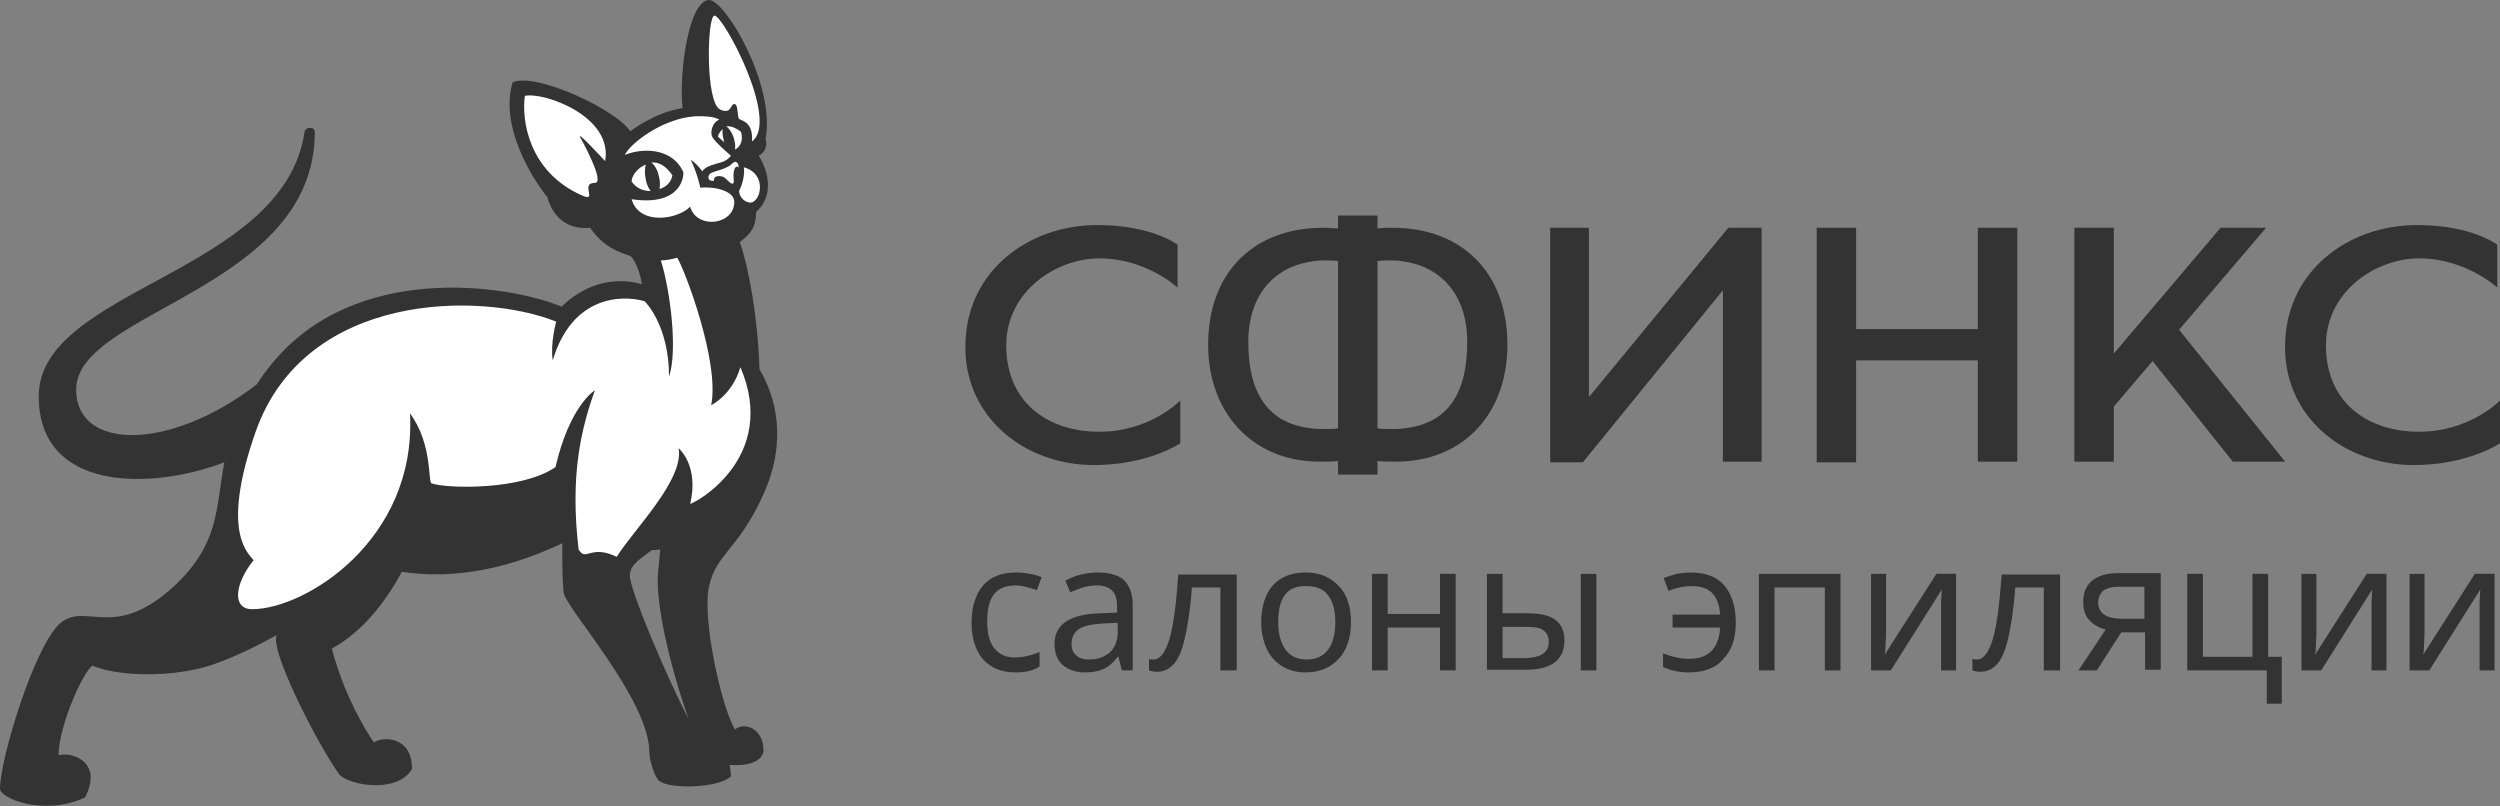 <?xml version="1.0" encoding="UTF-8"?> <!-- Generator: Adobe Illustrator 18.0.0, SVG Export Plug-In . SVG Version: 6.00 Build 0) --> <svg xmlns="http://www.w3.org/2000/svg" xmlns:xlink="http://www.w3.org/1999/xlink" id="Слой_1" x="0px" y="0px" viewBox="0 0 367.7 118.6" xml:space="preserve"><rect x="0" y="0" width="367.7" height="118.6" fill="#808080" stroke="none"/> <g> <g> <path fill="#333333" d="M112.2,72.9c3.7-8.1,1.9-14.5-0.5-18.6c-0.2-7.4-1.6-15.1-2.9-18.7c1.8-1.3,2.4-2.4,2.4-4.4 c3.7-3.4,0.4-8.3,0.4-8.3s1.5-0.7,1-2.5c1.5-7.8-5.9-20.4-8.3-20.4c-3,0-4.5,10.9-3.9,15.9c-4.1,0.6-7.7,3.4-7.7,3.4 c-2.1-3.2-13.9-8.7-17.3-7.2c-1.9,6.4,2.7,13.9,5.1,16.9c0.9,3.2,3.2,4.8,6.3,4.5c2,2.9,4.1,3.5,6,4.2c0.7,0.8,1.4,2.5,1.6,4.1 c-3.4-1-7.9-0.5-11.8,3.3c-8-3.3-30.5-6.6-42.7,8.5c-0.8,1-1.5,1.9-2.1,2.9c-12.8,9.9-26.6,9.8-26.6,0.8 c0-11.6,35.1-14.7,35.1-37.9c0-0.8-1.4-0.8-1.5,0c-3.1,20.9-39.1,23-39.1,38.9c0,13.9,16.2,13.9,27.3,9.7 c-1.3,6.7-0.6,12-7.6,18.4c-8.9,8-12.8,1.9-16.7,5.4C4.9,95.5,0,111.7,0,116c0,1.4,6.4,4.1,12.5,1.3c2.8-5.4-2.2-6.8-3.9-6.2 c0.1-4.6,3.7-12.4,5-13.2c3.2,1.4,10,1.8,15.8,0.4c2.2-0.5,6.5-2.2,11.3-4.9c-0.1,0.2-0.1,0.5-0.1,0.7c0,3.3,6.1,15.3,9.3,19.8 c1.6,1.7,8.6,2.8,10.7-0.8c0-4.9-4.4-4.8-5.6-3.9c0,0-4-5.5-6.2-13.8c4.9-2.7,8.2-7.4,10.3-11.3c6,0.9,13.9,0.4,23.6-4.2 c0,2.9,0,5.4,0.2,7.2c0,2,12.6,15.7,12.6,23.5c0,1.2,0.8,3.8,1.5,4.3c1.7,1.2,8.7,1,10.5-0.7c0-0.7-0.1-1.2-0.2-1.7 c2.3,0.2,4.7-0.3,5-2c0-3.6-3-4.3-4.2-3.2c-2-3.3-4.9-16.4-3.8-21.1C105.3,81.5,108.6,80.8,112.2,72.9z M92.7,85.2 c-0.4-1.8,1.1-2.8,3.2-4.3c0.4,0,0.8,0,1.2-0.1c-0.1,1.2-0.2,2.3-0.3,3.2c-0.5,4.7,1.9,14.5,4.5,21.8C98,99.4,93.3,88.3,92.7,85.2 z"></path> <g> <path fill="#FFFFFF" d="M104.6,59.6c1.3-6.4-4-20.2-5-21.7c-0.7,0.2-1.6,0.4-2.4,0.4c1.4,4.5,2.5,13.3,1.2,17.1 c0-7.7-3.6-11.1-3.6-11.1c-3.5-1-10.7-0.7-13.5,8.7c-0.4-2.4,0.5-5.7,0.5-5.7c-11-4.4-36.9-4.5-44.2,16.2 c-5.3,15.1-0.9,18-0.3,18.9c-2.7,3.3-3.3,7.2-0.2,7.2c7.7,0,24.2-10.1,23.2-28.8c3.4,4.6,2.6,10.3,3.2,10.3 c2.4,0.8,13.3,1,18.2-2.4c2.1-9.1,5.8-11.3,5.8-11.3c-2,5.6-3.7,12.4-2.4,23.4c1.1,1.9,1.7-0.8,5.6,1.1c2.5-4,10-11.4,9.1-16 c3.2,3.2,1.7,8.2,1.7,8.2c0.6,0,13.1-6.7,7.4-20.1C107.7,58.1,104.6,59.6,104.6,59.6z"></path> <path fill="#FFFFFF" d="M105.9,16.1c1.7,0.8,1.5-0.8,2.1-0.8c0.6,0,0.4,1.7,0.7,2.2c0.6,0.3,2.1,0.6,1.9,3.3 c4.1-3-4.2-18.5-5.5-18.5C104,2.2,103.7,15,105.9,16.1z"></path> <path fill="#FFFFFF" d="M100.5,25.3c0.1,0.5-0.2,5.1-7.6,4c1.1,3.9,6.8,3,8.6,1.1c1,3.4,6.5,2.7,6.5-0.7c0-1.6-2.8-2.3-5-2.1 c0,0-0.4-2-1.4-4.1c0.5,0.3,1.2,1,1.7,1.7c0.4-0.8,2.1-1.1,3-1.4c0.8-0.3,1.2-0.9,1.2-0.9c-0.9-0.8-2.2-1.9-2.7-2.7 c-0.4-0.6-0.1-2.2,1-2.6c0,0-0.7-0.6-3.5-0.5c-5,0.3-9.8,4.2-10.4,5.7C93.9,21.9,98.7,21.4,100.5,25.3z"></path> <path fill="#FFFFFF" d="M109.4,24.6c0,0,0.3,1.5-0.7,3.5c0.1,1.1,1,1.7,1.7,1.7C111.9,29.7,112.9,25.6,109.4,24.6z"></path> <path fill="#FFFFFF" d="M85.5,28.7c2.6,1.2-0.3-1.8,2-1.8c1.3,0-0.9-4.4-2.1-6.6c-0.9-1.5,3.6,3.4,3.6,3.4 c1.2-6.6-9-10.2-11.8-9.6C76.7,17.6,77.7,25.2,85.5,28.7z"></path> </g> <path fill="#FFFFFF" d="M109,19.4c-0.9-0.7-1.6-0.9-2.2-0.8c0.4,0.2,0.8,0.8,1.1,1.6c0.2,0.7,0.3,1.3,0.2,1.8 C108.7,21.7,109.4,20.9,109,19.4z"></path> <path fill="#FFFFFF" d="M105.6,20.1c0,0,0.3,0.3,0.9,0.8c0,0,0-0.1,0-0.1c-0.2-0.7-0.3-1.4-0.2-1.8 C105.8,19.4,105.6,19.9,105.6,20.1z"></path> <path fill="#FFFFFF" d="M108.4,24.5c0.1,0,0.2,0.1,0.2,0.2c0.1-0.4-0.1-0.9-0.5-0.9c-0.4,0.1-0.5,0.5-1.2,0.8 c-1.1,0.6-2.8,0.6-2.7,1.5c0,0.6,0.8,0.5,0.8,0.5s-0.1-0.7,0.7-0.7c0.9,0,1,0.4,1.5,0.8c0.6,0.6,0.8,0.3,0.7-0.4 C107.8,25.1,108.1,24.5,108.4,24.5z"></path> <path fill="#FFFFFF" d="M98.9,25.8c-1-1.5-2.1-2-3.1-1.9c0.4,0.3,0.9,1,1.1,2c0.2,0.7,0.2,1.4,0.1,1.9 C98,27.5,98.7,26.8,98.9,25.8z"></path> <path fill="#FFFFFF" d="M92.9,26.7c0.7,1,1.7,1.4,2.8,1.4c-0.3-0.4-0.6-1-0.7-1.6c-0.2-0.9-0.2-1.8,0-2.3 C93.7,24.7,92.9,25.9,92.9,26.7z"></path> </g> <g> <path fill="#333333" d="M161.4,33.1c8.1,0,11.8,2.9,11.8,2.9v6.3c0,0-4.6-4.3-11.5-4.3c-6.3,0-13.7,4.8-13.7,12.8 c0,8.3,6,12.7,13.7,12.7c7.5,0,11.9-4.6,11.9-4.6v6.3c0,0-4.7,3.2-12.7,3.2c-10.3,0-19.3-7.2-18.9-18 C142.3,39.8,151.3,33.1,161.4,33.1z"></path> <g> <path fill="#333333" d="M149.4,98.9c-2,0-3.6-0.6-4.8-1.9c-1.1-1.3-1.7-3.1-1.7-5.4c0-2.4,0.6-4.2,1.7-5.5 c1.1-1.3,2.8-1.9,4.9-1.9c0.7,0,1.4,0.1,2,0.2c0.7,0.1,1.2,0.3,1.7,0.5l-0.7,1.9c-1.2-0.4-2.2-0.7-3.1-0.7 c-1.4,0-2.5,0.4-3.2,1.3c-0.7,0.9-1,2.2-1,4c0,1.7,0.3,3,1,3.9c0.7,0.9,1.7,1.4,3,1.4c1.2,0,2.5-0.3,3.7-0.8v2.1 C152.1,98.6,150.9,98.9,149.4,98.9z"></path> <path fill="#333333" d="M165,98.6l-0.5-2h-0.1c-0.7,0.9-1.4,1.5-2.1,1.8c-0.7,0.3-1.6,0.5-2.7,0.5c-1.4,0-2.5-0.4-3.3-1.1 c-0.8-0.7-1.2-1.8-1.2-3.1c0-2.9,2.3-4.4,6.8-4.5l2.4-0.1v-0.8c0-1.1-0.2-1.9-0.7-2.4c-0.5-0.5-1.2-0.8-2.2-0.8 c-0.7,0-1.5,0.1-2.1,0.3c-0.7,0.2-1.3,0.5-1.9,0.7l-0.7-1.7c0.7-0.4,1.5-0.7,2.3-0.9c0.8-0.2,1.7-0.3,2.5-0.3 c1.7,0,3,0.4,3.8,1.1c0.8,0.8,1.3,2,1.3,3.6v9.7H165z M160.2,97c1.3,0,2.3-0.4,3.1-1.1c0.7-0.7,1.1-1.7,1.1-3v-1.3l-2.1,0.1 c-1.6,0.1-2.8,0.3-3.6,0.8c-0.7,0.5-1.1,1.2-1.1,2.2c0,0.7,0.2,1.3,0.7,1.7C158.7,96.8,159.4,97,160.2,97z"></path> <path fill="#333333" d="M181.9,98.6h-2.4V86.4h-4.2c-0.2,3.1-0.6,5.5-1,7.3c-0.4,1.8-0.9,3.1-1.6,3.9c-0.7,0.8-1.5,1.2-2.5,1.2 c-0.6,0-1-0.1-1.2-0.2v-1.7c0.2,0.1,0.4,0.1,0.7,0.1c0.9,0,1.7-1,2.3-3c0.6-2,1-5.2,1.3-9.5h8.6V98.6z"></path> <path fill="#333333" d="M198.7,91.5c0,2.3-0.6,4.1-1.8,5.4c-1.2,1.3-2.8,2-4.9,2c-1.3,0-2.4-0.3-3.4-0.9c-1-0.6-1.8-1.5-2.3-2.6 c-0.5-1.1-0.8-2.4-0.8-3.9c0-2.3,0.6-4.1,1.7-5.4c1.2-1.3,2.8-1.9,4.9-1.9c2,0,3.6,0.7,4.8,2C198.1,87.4,198.7,89.2,198.7,91.5z M188,91.5c0,1.8,0.4,3.1,1.1,4.1c0.7,0.9,1.7,1.4,3.1,1.4c1.4,0,2.4-0.5,3.1-1.4c0.7-0.9,1.1-2.3,1.1-4.1c0-1.8-0.4-3.1-1.1-4 c-0.7-0.9-1.8-1.3-3.1-1.3C189.3,86.1,188,87.9,188,91.5z"></path> <path fill="#333333" d="M204.1,84.4v5.9h7.7v-5.9h2.3v14.2h-2.3v-6.3h-7.7v6.3h-2.3V84.4H204.1z"></path> <path fill="#333333" d="M221,90.2h3.7c1.8,0,3.2,0.3,4.1,1c0.9,0.7,1.3,1.7,1.3,3c0,1.4-0.5,2.5-1.4,3.2 c-0.9,0.7-2.3,1.1-4.1,1.1h-5.9V84.4h2.3V90.2z M227.8,94.4c0-0.8-0.3-1.3-0.8-1.7c-0.5-0.4-1.4-0.5-2.6-0.5H221v4.6h3.4 C226.6,96.7,227.8,96,227.8,94.4z M234.8,98.6h-2.3V84.4h2.3V98.6z"></path> <path fill="#333333" d="M248.4,98.9c-1.5,0-2.7-0.3-3.8-0.8v-2c1.3,0.5,2.6,0.8,3.8,0.8c2.9,0,4.4-1.5,4.6-4.6h-7v-1.9h7 c-0.1-1.4-0.5-2.5-1.2-3.2c-0.7-0.7-1.7-1-3.1-1c-0.9,0-2,0.2-3.3,0.7l-0.7-1.9c0.6-0.2,1.2-0.4,1.9-0.6c0.7-0.1,1.4-0.2,2-0.2 c2.2,0,3.9,0.6,5,1.9c1.1,1.3,1.7,3.1,1.7,5.5c0,2.3-0.6,4.1-1.9,5.4C252.4,98.2,250.7,98.9,248.4,98.9z"></path> <path fill="#333333" d="M261,98.6h-2.3V84.4h12v14.2h-2.3V86.4H261V98.6z"></path> <path fill="#333333" d="M277.4,84.4v8.7l-0.1,2.5l-0.1,0.7l7.6-11.9h2.9v14.2h-2.2v-8.4l0-1.8l0.1-1.7l-7.5,11.9h-2.9V84.4H277.4 z"></path> <path fill="#333333" d="M303,98.6h-2.4V86.4h-4.2c-0.2,3.1-0.6,5.5-1,7.3c-0.4,1.8-0.9,3.1-1.6,3.9c-0.7,0.8-1.5,1.2-2.5,1.2 c-0.6,0-1-0.1-1.2-0.2v-1.7c0.2,0.1,0.4,0.1,0.7,0.1c0.9,0,1.7-1,2.3-3c0.6-2,1-5.2,1.3-9.5h8.6V98.6z"></path> <path fill="#333333" d="M308.4,98.6h-2.7l4-6c-1.1-0.3-1.9-0.8-2.5-1.5c-0.6-0.7-0.8-1.6-0.8-2.6c0-1.3,0.4-2.3,1.3-3.1 c0.9-0.7,2.1-1.1,3.7-1.1h6.4v14.2h-2.3V93H312L308.4,98.6z M308.6,88.6c0,1.6,1.2,2.4,3.5,2.4h3.3v-4.7h-3.8 c-1,0-1.7,0.2-2.3,0.6C308.9,87.3,308.6,87.9,308.6,88.6z"></path> <path fill="#333333" d="M335.7,103.5h-2.3v-4.9h-11.7V84.4h2.3v12.2h7.3V84.4h2.3v12.2h2V103.5z"></path> <path fill="#333333" d="M340.7,84.4v8.7l-0.1,2.5l-0.1,0.7l7.6-11.9h2.9v14.2h-2.2v-8.4l0-1.8l0.1-1.7l-7.5,11.9h-2.9V84.4H340.7 z"></path> <path fill="#333333" d="M356.6,84.4v8.7l-0.1,2.5l-0.1,0.7l7.6-11.9h2.9v14.2h-2.2v-8.4l0-1.8l0.1-1.7l-7.5,11.9h-2.9V84.4H356.6 z"></path> </g> <path fill="#333333" d="M355.5,33.1c8.1,0,11.8,2.9,11.8,2.9v6.3c0,0-4.6-4.3-11.5-4.3c-6.3,0-13.7,4.8-13.7,12.8 c0,8.3,6,12.7,13.7,12.7c7.5,0,11.9-4.6,11.9-4.6v6.3c0,0-4.7,3.2-12.7,3.2c-10.3,0-19.3-7.2-18.9-18 C336.4,39.8,345.4,33.1,355.5,33.1z"></path> <path fill="#333333" d="M259.1,33.5v34.4h-5.7V42.7l-20.6,25.3H228V33.5h5.7v24.9l20.5-24.9H259.1z"></path> <path fill="#333333" d="M273,33.5v14.9h17.9V33.5h5.8v34.4h-5.8V53H273v15h-5.8V33.5H273z"></path> <polygon fill="#333333" points="336.1,67.9 320.5,48.5 333.3,33.5 326.6,33.5 310.9,52 310.9,33.5 305.1,33.5 305.1,67.9 310.9,67.9 310.9,59.8 316.6,53.1 328.4,67.9 "></polygon> <path fill="#333333" d="M221.7,50c-0.3-10.3-7-16.5-16.9-16.5c-0.8,0-1.5,0-2.2,0.1v-1.9h-5.8v1.9c-0.7,0-1.4-0.1-2.2-0.1 c-9.9,0-16.6,6.2-16.9,16.5c-0.3,10.5,6.4,17.9,16.4,17.9c0.9,0,1.8,0,2.7-0.1v2h5.8v-2c0.9,0.1,1.8,0.1,2.7,0.1 C215.4,67.9,222,60.6,221.7,50z M183.6,50.3c0-7.1,4-11.2,9.7-11.9c0.5-0.1,1.1-0.1,1.6-0.1c0.7,0,1.3,0,1.9,0.1V63 c-0.6,0.1-1.2,0.1-1.9,0.1c-0.7,0-1.3,0-2-0.1C186.4,62.3,183.6,57.7,183.6,50.3z M206.5,63c-0.6,0.1-1.3,0.1-2,0.1 c-0.7,0-1.3,0-1.9-0.1V38.4c0.6-0.1,1.3-0.1,1.9-0.1c0.5,0,1.1,0,1.6,0.1c5.7,0.7,9.7,4.8,9.7,11.9 C215.8,57.7,213.1,62.3,206.5,63z"></path> </g> </g> </svg> 